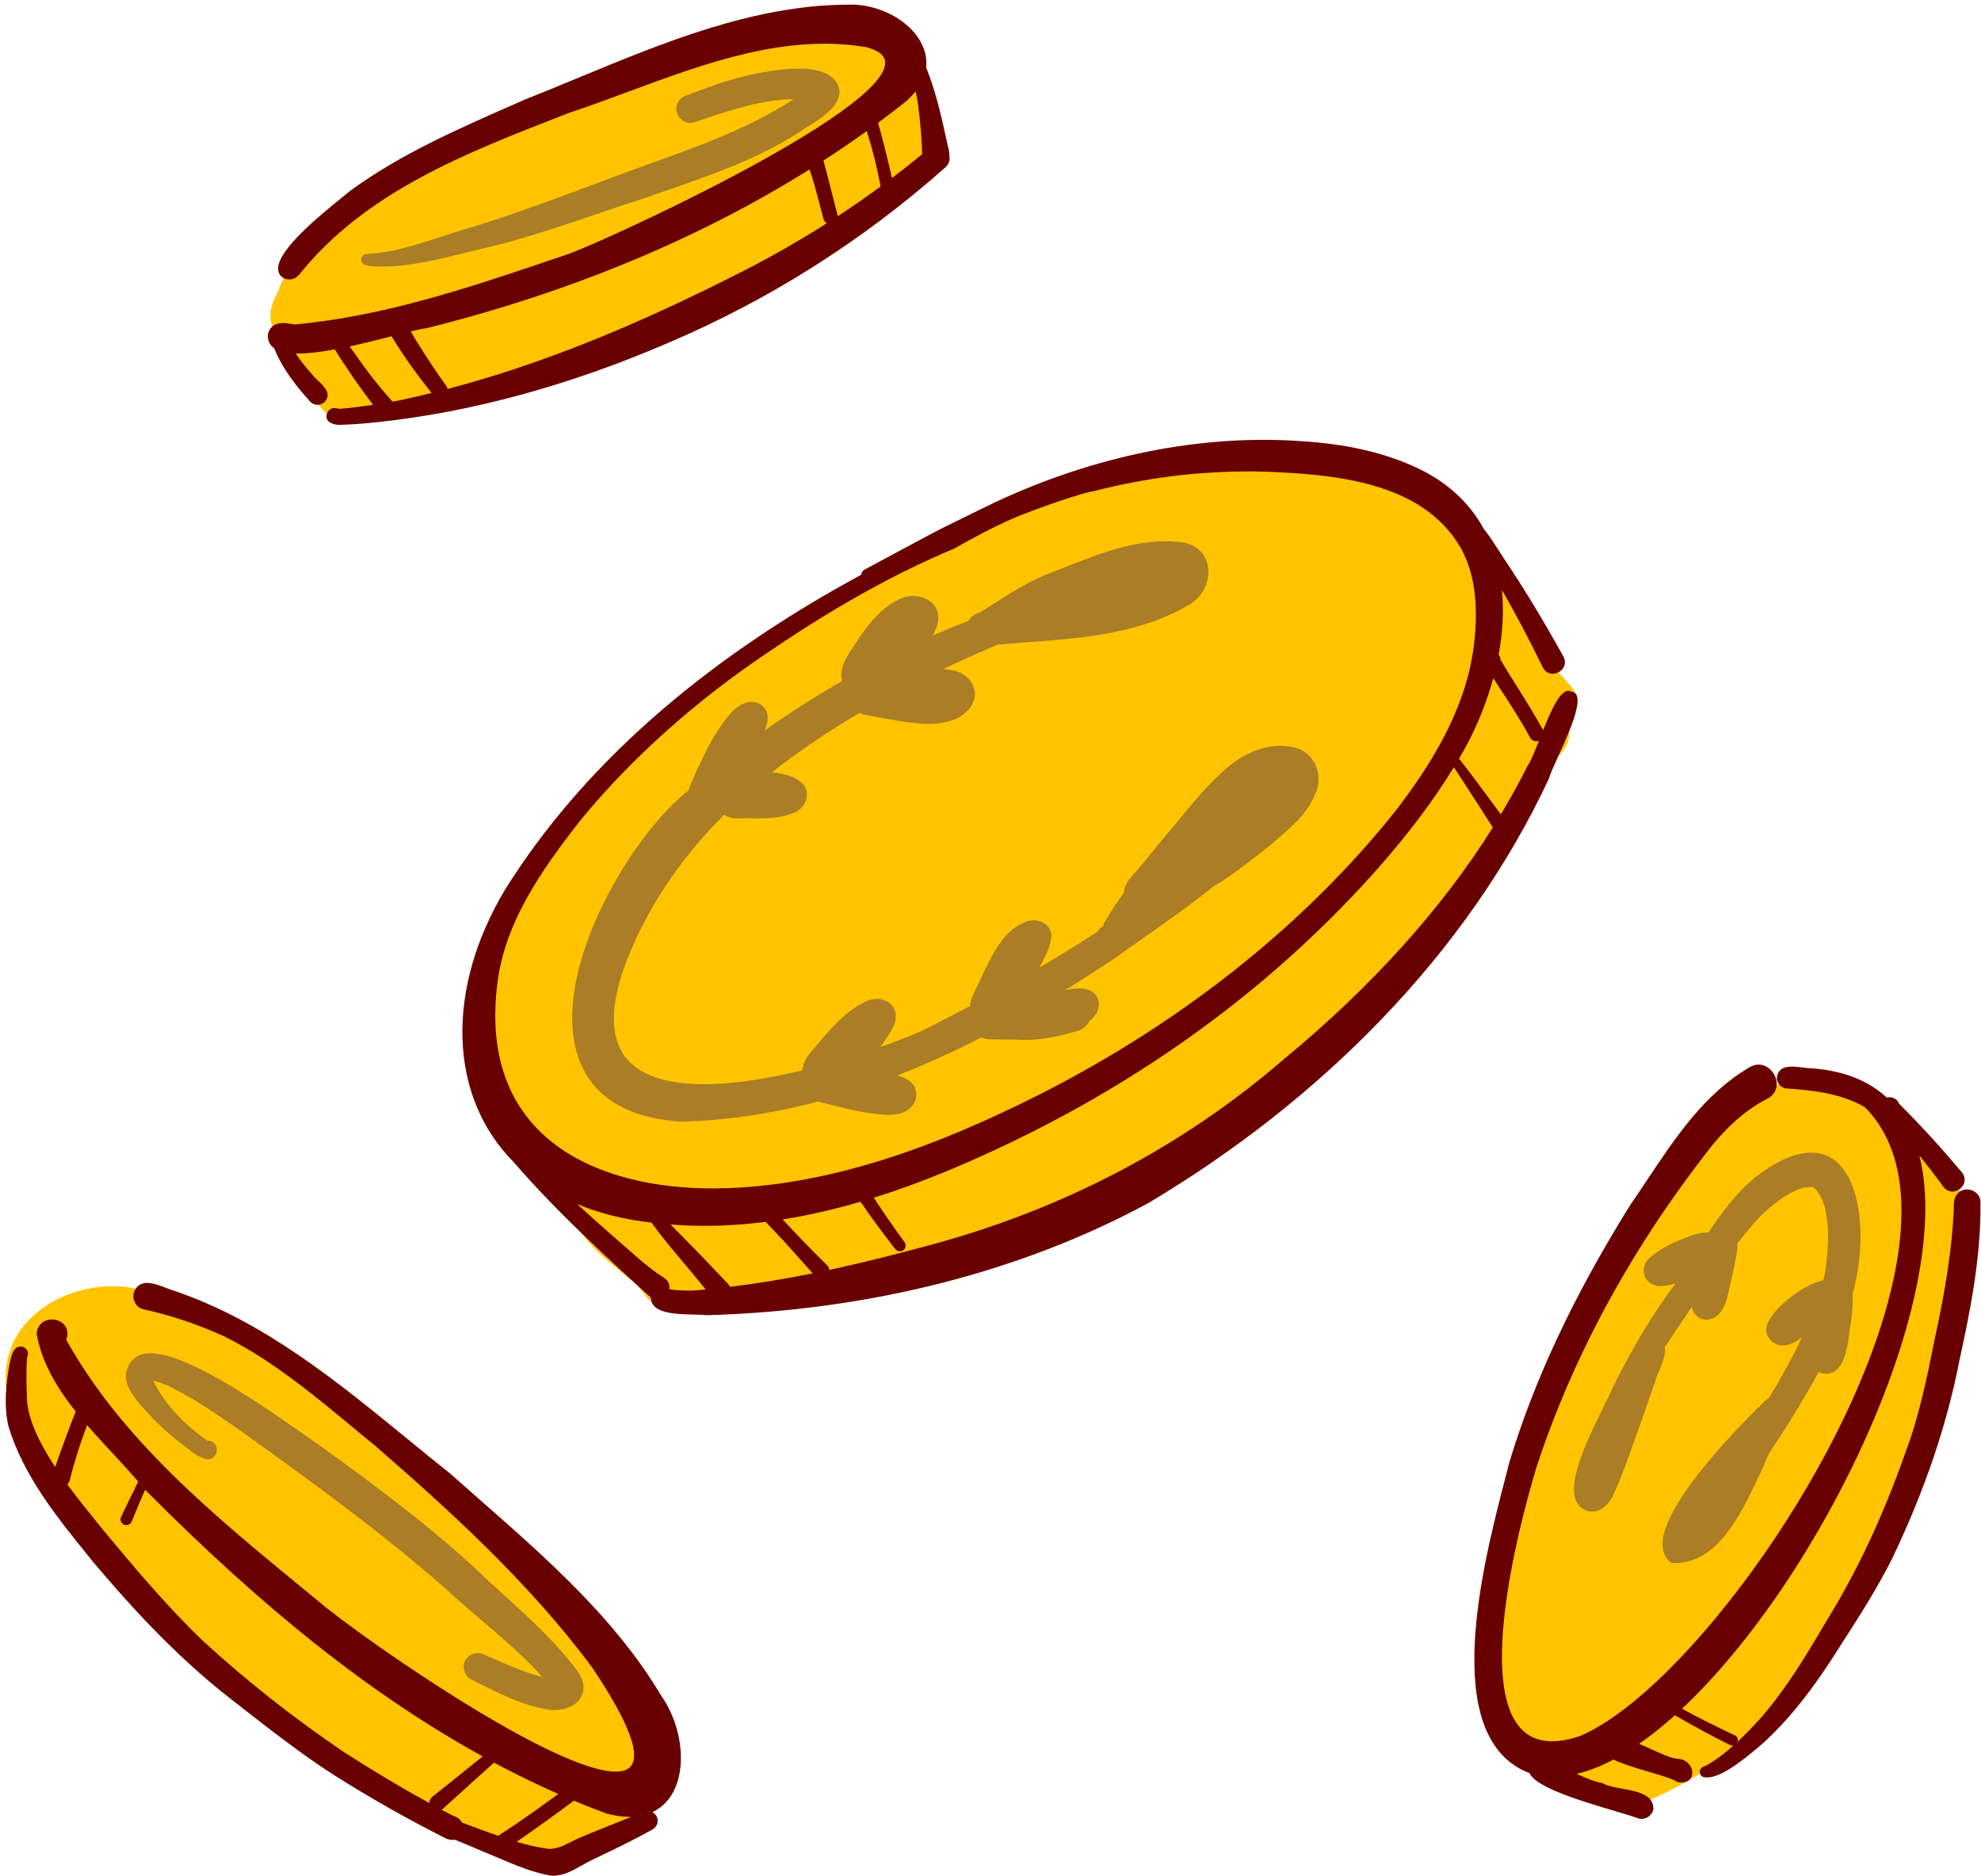 <?xml version="1.0" encoding="UTF-8" standalone="no"?><svg xmlns="http://www.w3.org/2000/svg" xmlns:xlink="http://www.w3.org/1999/xlink" fill="#690000" height="472.7" preserveAspectRatio="xMidYMid meet" version="1" viewBox="-1.7 -1.4 499.3 472.7" width="499.3" zoomAndPan="magnify"><g id="change1_1"><path d="M372.206,212.451c-0.02,0.014-0.088,0.046-0.156,0.079c-0.099,0.046-0.187,0.088-0.25,0.135 c-0.332,0.631-0.759,1.23-1.268,1.786c-0.952,1.901-2.317,3.634-4.061,5.151l-1.264,1.83c-2.519,3.647-5.122,7.417-7.813,11.043 c-0.271,3.389-2.625,6.547-5.769,7.714c-0.463,0.255-0.844,0.741-1.248,1.256c-0.146,0.187-0.294,0.374-0.448,0.553l-0.11,0.127 c-2.304,2.64-4.685,5.368-7.822,7.018c-3.445,4.05-7.077,8.209-10.793,12.361c-2.1,2.47-4.452,4.767-6.728,6.987 c-1.904,1.858-3.873,3.781-5.675,5.789c-0.883,0.914-1.805,1.918-2.772,2.973c-4.922,5.362-11.033,12.021-17.896,13.25 c-2.023,3.439-5.99,6.392-10.666,7.924c-3.014,1.357-6.073,2.744-9.133,4.13c-5.356,2.427-10.896,4.936-16.367,7.356 c-3.733,1.412-7.422,3.088-11.326,4.862c-11.608,5.273-23.609,10.728-36.103,8.605c-6.14,2.27-12.689,4.418-19.409,3.799 c-1.015-0.083-2.586-0.342-3.658-0.798c-0.683-0.289-1.32-0.56-1.934-0.872c-5.45,0.952-11.13,1.653-15.748-0.654 c-1.545,2.084-3.991,3.296-6.512,3.296c-0.568,0-1.139-0.062-1.705-0.188c-2.776-0.512-4.137-2.272-5.454-3.975 c-0.875-1.132-1.781-2.303-3.122-3.1c-0.75-0.628-1.497-1.239-2.277-1.878c-4.63-3.79-10.382-8.499-11.729-13.873 c-3.655-3.53-5.194-6.92-4.697-10.353c-0.376-0.484-0.792-0.992-1.225-1.521c-2.042-2.493-4.349-5.311-4.784-8.276 c-0.701-0.398-1.32-0.868-1.842-1.396c-1.992-1.893-3.037-4.332-3.991-6.887c-2.742-1.084-4.552-3.587-4.86-6.739 c-0.024-0.248-0.035-0.496-0.037-0.744c-3.099-3.273-2.062-7.66-1.145-11.539c0.176-0.742,0.348-1.472,0.488-2.178 c-3.692-3.892-1.826-8.967-0.175-13.454c0.27-0.735,0.534-1.452,0.764-2.143c2.278-5.943,4.914-11.832,7.842-17.522 c2.454-4.914,14.367-21.158,23.233-27.417c8.96-9.897,23.945-22.233,27.451-24.98c0.999-2.605,3.379-4.003,5.682-5.357 c1.041-0.611,2.023-1.189,2.879-1.868c8.307-5.87,17.722-11.311,28.805-16.65l2.502-1.254c-0.062-2.917,1.918-6.218,5.412-6.704 c2.659-0.777,5.386-1.772,8.022-2.734c0.805-0.294,1.61-0.588,2.416-0.876c0.305-0.137,0.606-0.389,0.927-0.655 c0.209-0.174,0.422-0.352,0.656-0.511l-0.042-0.035l0.663-0.354c3.299-1.695,6.768-3.164,10.123-4.585 c2.871-1.216,5.84-2.473,8.681-3.864l0.358-0.161c3.41-1.524,6.936-3.099,10.563-3.982c0.986-0.241,2.028-0.188,3.036,0.146 c1.561-3.285,4.69-4.805,9.273-4.518c1.751-0.275,3.856-0.727,6.084-1.205c9.2-1.974,20.628-4.425,26.638,0.495 c12.362-1.352,26.475,1.794,36.159,4.681l0.306,0.091c0.817,0.244,1.634,0.487,2.443,0.752c0.214,0.067,0.42,0.156,0.624,0.248 c1.198-0.144,2.354,0.003,3.428,0.437c2.896,1.027,5.007,3.279,7.048,5.457c0.592,0.632,1.181,1.26,1.784,1.852 c3.295,3.183,6.259,6.76,9.125,10.22c1.581,1.909,3.216,3.882,4.879,5.754l0.03,0.035c2.441,1.76,4.209,4.168,5.117,6.975 c0.717,2.212,0.852,4.611,0.392,6.954c0.612,0.678,1.104,1.489,1.58,2.276c0.318,0.527,0.62,1.025,0.946,1.467 c1.399,2.004,3.083,3.86,4.712,5.656c0.966,1.065,1.964,2.166,2.9,3.292c1.227,1.231,1.813,2.839,1.623,4.494 c-0.19,1.655-1.16,3.26-2.564,4.279c1.186,3.19,0.637,5.881-1.711,8.44c-2.079,2.108-4.336,3.077-6.727,2.887 c-2.166,4.432-4.188,8.022-6.343,11.263c-0.077,0.986-0.396,1.953-0.928,2.811C377.056,208.644,374.982,211.311,372.206,212.451z M154.075,417.187c-1.82-2.054-3.703-4.177-5.068-6.438l-0.315-0.495l-0.063,0.055c-0.911-1.027-2.05-1.831-3.325-2.344 c-1.114-1.071-1.947-2.474-2.752-3.83c-1.367-2.301-2.779-4.679-5.614-5.645c-3.517-4.245-7.219-8.501-11.642-13.383l-0.079-0.07 c-1.787-1.284-3.606-2.691-5.409-4.183l-0.319,0.386l0.185-0.499l-0.263-0.223l-0.301,0.166c-0.846,0.465-1.889,0.464-2.792-0.001 c-0.499-0.26-0.921-0.722-1.33-1.168l-0.094-0.103c-0.371-0.402-0.732-0.808-1.096-1.216c-0.582-0.655-1.156-1.321-1.729-1.988 l-0.681-0.788v0.001l-1.181-1.363c-0.472-0.548-0.945-1.095-1.461-1.681c-0.557-0.505-1.117-1.011-1.675-1.51 c-1.419-1.283-2.806-2.655-4.147-3.982l-0.863-0.853c-0.954-0.938-1.886-1.898-2.819-2.858c-0.722-0.743-1.443-1.485-2.173-2.217 l-0.922-0.926c-0.276-0.248-0.551-0.5-0.824-0.751l-0.21-0.194l-0.273,0.083c-0.659,0.2-1.329,0.476-1.995,0.819 c-0.631-0.396-1.104-0.982-1.603-1.6c-0.212-0.264-0.428-0.53-0.66-0.787h0.274l-1.255-0.905c-1.121-0.809-2.292-1.559-3.401-2.252 c-0.424-3.664-3.171-6.762-7.154-8.089c-1.785-0.956-3.551-2.056-5.26-3.118c-3.179-1.979-6.466-4.023-10.027-5.269 c-1.499-0.768-3.133-1.977-4.863-3.257c-3.915-2.896-8.341-6.171-12.721-5.306c-4.352-2.769-8.681-5.303-13.651-6.097 c-8.214-1.695-17.402,0.334-23.98,5.288c-5.25,3.954-8.275,9.301-8.747,15.451c-1.468,15.271,14.692,35.046,24.504,44.354 c0.544,0.811,1.045,1.54,1.484,2.161c5.953,8.276,13.108,14.745,20.682,21.594c1.14,1.03,2.286,2.066,3.434,3.115 c2.116,3.511,5.646,6.115,9.958,7.349c1.119,1.082,2.281,2.165,3.449,3.213c5.998,5.587,12.888,10.129,19.37,14.152 c3.039,2.726,6.522,5.254,10.397,7.538c1.705,0.788,3.103,1.956,4.583,3.193c0.74,0.618,1.505,1.258,2.309,1.842 c1.79,1.297,3.487,2.429,5.182,3.455c7.952,4.974,16.509,9.035,25.252,13.07c1.397,0.879,3.002,1.332,4.563,1.332 c1.003,0,1.988-0.187,2.889-0.567c1.827-0.771,3.113-2.247,3.662-4.187c3.317,0.564,7.031-0.809,9.416-3.511l0.408-0.14 c0.563-0.194,1.119-0.386,1.684-0.547c0.778-0.265,1.548-0.548,2.318-0.832c0.838-0.309,1.677-0.618,2.512-0.896l0.388-0.112 c0.752-0.214,1.604-0.456,2.217-1.073c0.971-0.823,1.32-2.324,0.853-3.641c-0.222-0.665-0.614-1.204-1.17-1.606 c0.027-0.159,0.047-0.318,0.06-0.479c2.685-1.302,4.521-3.684,5.32-6.907c1.261-5.092-0.282-11.41-3.933-16.136 C160.781,424.753,157.372,420.907,154.075,417.187z M72.16,86.598c-0.869,3.461,1.398,8.146,4.176,10.767 c0.393,0.52,0.774,1.069,1.158,1.622c1.814,2.613,3.69,5.314,7.166,5.778c0.485,0.082,0.961,0.119,1.427,0.119 c3.235,0,5.978-1.815,7.865-3.305c2.53-0.458,5.086-0.942,7.6-1.44c3.259-0.645,6.198-1.261,8.949-1.877 c5.775-0.852,10.852-1.883,15.521-3.152c1.055-0.285,2.108-0.585,3.161-0.885c2.248-0.641,4.572-1.303,6.829-1.791 c2.61-0.277,4.649-1.402,5.766-3.175c2.628-0.836,5.26-1.778,7.807-2.69c2.041-0.73,4.15-1.486,6.231-2.178 c1.791-0.561,4.053-1.454,5.754-3.4l2.072-0.78c4.791-1.8,9.745-3.663,14.425-5.819c11.663-3.733,20.355-7.144,28.182-11.059 l0.145-0.109c0.366-0.397,0.792-0.739,1.244-1.1l0.297-0.239c0.194-0.16,0.389-0.317,0.586-0.474l0.145-0.114l0.036-0.181 c0.018-0.091,0.042-0.18,0.067-0.265c0.202-0.664,0.57-1.172,1.266-1.747l0.073-0.057c0.079-0.066,0.16-0.128,0.25-0.195 c0.495-0.377,1.005-0.732,1.515-1.088l0.63-0.442c0.676-0.479,1.358-0.954,2.04-1.426l0.113-0.079l0.057-0.125 c0.27-0.591,0.701-1.063,1.27-1.379l0.2-0.133c2.04-1.511,3.944-3.221,5.786-4.874c0.763-0.685,1.526-1.37,2.301-2.044 c0.971-0.845,2.027-1.715,3.139-2.584l0.182-0.143l0.009-0.231c0.004-0.097,0.005-0.195,0.005-0.298 c0.722-0.598,1.345-0.969,1.982-1.188c0.212-0.063,0.419-0.135,0.62-0.215l0.096-0.05c0.388-0.261,0.746-0.446,1.095-0.567 l0.109-0.053c2.155-1.396,3.495-3.847,3.499-6.397c0.002-2.014-0.863-3.798-2.39-4.963c1.605-1.909,0.984-4.219,0.434-6.266 c-0.162-0.601-0.314-1.168-0.414-1.717c-0.232-1.3-0.843-3.665-2.354-5.232c0.335-3.715-1.088-7.412-3.834-9.931 c-2.612-2.396-6.104-3.396-9.604-2.75c-0.31-0.15-0.627-0.287-0.948-0.406c-1.671-1.652-3.761-2.896-6.059-3.601 c-7.228-2.086-14.344,1.327-20.624,4.339c-0.713,0.342-1.419,0.681-2.058,0.985c-2.736,0.875-4.885,1.966-6.561,3.335 c-6.805,0.159-15.384,3.261-21.077,5.32c-1.396,0.505-2.626,0.95-3.647,1.286c-6.971,2.603-13.674,5.754-19.892,8.779 c-1.174,0.613-2.407,0.962-3.712,1.333c-0.469,0.133-0.94,0.266-1.457,0.43c-2.209,0.944-4.032,2.589-5.02,4.525 c-1.382,1.054-2.929,2.061-4.929,3.22c-4.378,1.632-8.569,3.445-12.089,5.002c-1.012,0.445-2.01,0.953-2.974,1.445 c-1.484,0.757-3.019,1.54-4.653,2.103c-1.183,0.547-2.438,1.04-3.651,1.517c-3.23,1.269-6.569,2.581-9.128,5.09 c-1.14,0.991-2.302,1.958-3.464,2.925c-2.058,1.712-4.187,3.483-6.111,5.331l-0.212,0.156c-0.136,0.099-0.271,0.198-0.398,0.302 c-4.536,3.624-7.962,8.563-9.913,14.29c-1.128,1.855-2.303,4.68-1.568,7.701C67.539,83.077,69.376,85.267,72.16,86.598z M493.034,309.246c1.544-1.553,2.217-3.833,1.803-6.154c-0.429-2.402-1.9-4.379-3.962-5.343c-0.481-2.534-2.422-4.07-4.108-5.133 c-1.775-2.389-5.631-6.097-8.863-6.454c-0.466-1.042-1.145-1.938-2.001-2.625c-1.253-0.849-2.714-1.889-4.003-3.117 c-0.339-0.439-0.687-0.904-1.044-1.384c-3.138-4.2-7.029-9.411-12.809-7.837c-3.569-3.996-8.303-1.224-12.121,1.009 c-1.046,0.612-2.036,1.191-2.95,1.614c-0.303-0.053-0.611-0.084-0.919-0.093c-1.417-0.04-2.765,0.399-3.92,1.248l-0.024-0.123 l-0.657,0.63c-0.847,0.812-1.693,1.733-2.583,2.812c-3.014-0.447-6.147,1.273-7.389,4.064c-1.202,2.334-2.483,4.7-3.722,6.989 l-0.064,0.119c-1.401,2.396-2.717,4.893-3.988,7.307c-2.421,4.598-4.923,9.348-8.106,13.554c-0.779-0.02-1.547,0.113-2.281,0.399 c-0.295,0.114-0.58,0.254-0.854,0.418l-0.038-0.076l-0.486,0.418c-2.051,1.762-3.169,4.199-4.25,6.557 c-0.446,0.972-0.906,1.977-1.43,2.916c-2.441,4.783-4.461,9.841-6.415,14.731l-0.878,2.219c-0.223,0.341-0.458,0.681-0.695,1.021 c-1.281,1.843-2.604,3.748-2.228,6.217c-0.132,0.296-0.27,0.596-0.409,0.898c-1.035,2.252-2.205,4.799-1.788,7.32 c-1.465,4.064-2.901,8.298-4.27,12.585c-1.387,2.136-2.37,4.497-3.322,6.781l-0.272,0.653c-0.685,0.863-1.298,1.925-1.827,3.161 c-3.352,8.089-4.214,16.383-5.127,25.165l-0.007,0.112c-0.229,0.893-0.165,1.749-0.103,2.578c0.042,0.561,0.082,1.091,0.038,1.589 c-0.153,0.972-0.193,1.957-0.232,2.91c-0.046,1.142-0.09,2.22-0.315,3.302c-0.17,1.008-0.092,2.082,0.226,3.111 c-0.005,0.561-0.102,1.151-0.196,1.725c-0.094,0.576-0.192,1.173-0.2,1.727c-0.546,6.646,1.264,15.547,8.101,18.728 c1.747,1.13,4.089,2.432,6.833,2.581c0.813,1.144,1.799,2.156,2.931,3.013c0.68,0.517,1.425,0.976,2.269,1.397 c-0.354,1.926,0.133,3.6,1.318,4.521c1.771,1.499,3.972,1.96,6.1,2.406c0.403,0.085,0.807,0.169,1.205,0.261 c0.276,0.693,0.877,1.523,2.191,2.031c0.497,0.156,1.066,0.23,1.698,0.23c8.883,0,30.083-14.562,34.831-18.901 c2.602-2.445,5.113-5.237,7.451-8.28c0.387-0.461,0.656-0.979,0.802-1.546c4.881-5.101,9.564-14.391,13.333-21.864 c1.756-3.481,3.271-6.489,4.531-8.528c2.141-3.98,4.107-8.354,6.01-13.366c4.595-2.487,5.724-9.6,6.722-15.884 c0.362-2.285,0.705-4.444,1.199-6.149l0.127-0.67c0.591-3.112,1.18-6.223,1.784-9.31c0.342-1.419,0.927-2.831,1.546-4.326 c1.298-3.133,2.639-6.37,1.608-9.714c0.115-0.396,0.231-0.794,0.35-1.19c3.494-1.49,5.928-4.587,5.942-7.661 c-0.339-2.854-0.192-5.793-0.052-8.636C493.213,315.075,493.358,312.146,493.034,309.246z" fill="#ffc400"/></g><g id="change2_1"><path d="M329.753,191.116c1.202,2.413,1.188,5.312-0.041,7.754c-1.927,4.739-5.877,8.11-9.697,11.371l-1.126,0.964 c-4.848,3.967-8.687,6.858-12.456,9.382c-0.515,0.313-1.014,0.609-1.513,0.906l-0.666,0.396 c-6.459,5.181-13.896,10.374-18.815,13.81c-2.505,1.749-4.482,3.13-5.5,3.924c-4.615,3.084-8.976,5.885-13.276,8.527 c0.287-0.049,0.574-0.098,0.862-0.146c2.036-0.512,4.832-0.572,6.467,0.816c0.944,0.802,1.361,1.954,1.238,3.424 c-0.186,1.324-0.949,2.507-2.334,3.642c-0.583,1.044-1.448,1.85-2.509,2.333c-6.229,1.929-11.036,2.658-15.647,2.379 c-0.539-0.007-1.102-0.02-1.664-0.032c-1.031-0.023-2.059-0.047-3.097-0.04c-0.299-0.008-0.589-0.004-0.882-0.003 c-1.165,0.015-2.367,0.019-3.455-0.501c-7.151,3.662-14.253,6.88-21.135,9.574c1.375,0.45,2.419,0.922,2.954,1.343 c0.951,0.663,1.58,1.694,1.75,2.887c0.17,1.2-0.165,2.425-0.92,3.36c-2.366,2.964-6.636,2.426-9.753,2.035l-0.296-0.037 c-4.205-0.527-8.349-1.602-12.356-2.641l-1.402-0.363c-11.707,3.098-23.354,4.802-34.618,5.064 c-13.948-0.969-22.662-6.559-25.945-16.614c-6.675-20.44,11.847-53.362,27.027-66.168l0.92-0.79 c0.277-0.934,0.689-1.84,1.087-2.718c0.249-0.547,0.494-1.085,0.697-1.615c1.579-3.505,3.511-7.56,5.952-11.252l0.175-0.249 c2.166-3.085,5.442-7.745,9.893-5.952c2.875,1.732,2.293,4.572,1.37,6.787c6.357-4.492,12.917-8.681,19.527-12.468 c-0.854-3.29,1.274-6.412,3.158-9.174c0.515-0.755,1.001-1.469,1.4-2.146c2.643-3.682,5.635-7.316,9.764-9.214 c2.258-1.243,5.337-1.17,7.457,0.191c1.726,1.108,2.592,2.875,2.438,4.973c-0.195,1.313-0.644,2.592-1.363,3.894 c2.979-1.293,6.009-2.531,9.031-3.688c0.579-1.04,1.527-1.751,2.694-2.021c0.975-0.609,1.948-1.229,2.924-1.85 c4.322-2.751,8.793-5.596,13.598-7.669c1.546-0.588,3.09-1.199,4.649-1.815c9.931-3.929,20.2-7.993,30.706-6.304 c3.303,0.851,5.393,3.149,5.78,6.315c0.453,3.689-1.583,7.541-4.949,9.366c-12.268,7.257-26.834,8.351-40.92,9.409 c-2.424,0.182-4.836,0.363-7.221,0.575c-4.851,2.071-9.358,4.096-13.712,6.16c0.693,0.039,1.356,0.113,2,0.222 c2.793,0.415,5.064,2.197,5.774,4.54c0.646,2.131-0.079,4.345-1.988,6.074c-2.192,2.059-5.465,3.016-10.042,2.951 c-4.2-0.167-8.378-0.955-12.418-1.717c-1.044-0.197-2.087-0.394-3.13-0.58l-0.527-0.094l0.012-0.048 c-0.249-0.083-0.483-0.189-0.703-0.317c-8.15,4.766-15.585,9.803-22.123,14.99c3.758,0.328,6.445,1.373,7.996,3.114 c0.785,1.047,1.016,2.31,0.677,3.588c-0.393,1.481-1.506,2.78-2.906,3.389c-3.61,1.574-7.498,1.528-11.258,1.487 c-1.115-0.013-2.219-0.026-3.302,0.005c-1.138,0.057-2.304-0.263-3.259-0.893c-11.648,11.623-20.154,24.647-25.285,38.719 c-3.66,10.544-3.297,18.333,1.081,23.142c8.111,8.911,28.288,6.327,43.944,2.53c0.095-2.243,1.878-4.436,2.977-5.582l0.674-0.799 c3.511-4.153,7.142-8.449,12.111-10.881c2.426-1.217,5.097-0.919,6.643,0.743c1.456,1.564,1.528,3.837,0.192,6.078 c-0.448,0.906-1.523,2.636-2.956,4.569c4.715-1.665,8.254-3.1,10.469-4.046c4.445-2.26,8.442-4.33,12.178-6.31 c0.018-1.628,0.968-3.438,1.813-5.047c0.482-0.917,0.937-1.783,1.161-2.497l0.505-1.055c2.43-5.025,5.185-10.722,10.838-12.732 c1.446-0.491,3.127-0.276,4.391,0.562c1.047,0.693,1.671,1.735,1.758,2.932c-0.064,2.53-1.301,4.864-2.496,7.121 c-0.19,0.36-0.377,0.712-0.555,1.059c5.262-3.071,10.088-6.049,14.706-9.074c0.28-0.586,0.757-1.033,1.35-1.271 c0.037-0.317,0.132-0.616,0.283-0.893c1.435-2.487,3.06-4.97,4.971-7.596c0.102-2.189,1.642-3.846,3.005-5.312l0.146-0.156 c1.354-1.583,2.706-3.243,4.013-4.848c0.846-1.039,1.692-2.079,2.549-3.11c1.381-1.605,2.75-3.267,4.073-4.875 c3.866-4.694,7.862-9.547,12.605-13.545c5.131-4.197,11.009-5.977,16.133-4.898C326.56,187.298,328.627,188.855,329.753,191.116z M460.29,290.681c-3.324-2.254-9.418-3.291-19.575,4.57l-0.013,0.01c-5.01,4.136-8.757,9.345-11.766,13.94 c-1.428-0.177-3.01,0.345-4.236,0.745c-4.514,1.543-7.664,3.175-10.182,5.265c-1.519,1.067-2.222,2.855-1.791,4.555 c0.404,1.598,1.688,2.674,3.458,2.881c1.563,0.113,3.074-0.207,4.445-0.656c-5.628,7.491-10.845,16.142-15.93,26.413 c-0.506,1.24-1.386,3.019-2.405,5.078c-3.998,8.081-10.04,20.293-5.875,24.644c1.499,1.475,3.011,1.517,4.018,1.293 c2.248-0.5,3.982-2.688,4.688-4.596c1.598-3.429,2.849-6.852,4.316-10.968c2.088-5.763,4.15-11.694,5.985-16.98 c0.188-0.813,0.599-1.783,1.034-2.811c0.816-1.927,1.738-4.102,1.425-5.934c1.979-3.032,4.042-6.079,6.039-9.027l0.781-1.154 c0.14,0.586,0.364,1.128,0.68,1.641c0.887,1.232,2.412,1.818,3.916,1.482c3.409-1.004,4.198-4.686,4.895-7.935 c0.191-0.894,0.372-1.738,0.608-2.515c0.572-2.597,1.027-5.004,1.391-7.356c0.066-0.426,0.06-0.864-0.019-1.309 c1.934-2.479,3.721-4.614,5.447-6.507c3.308-3.353,9.909-8.686,13.858-7.601c4.988,4.702,3.555,16.927,2.707,21.959 c-0.104,0.465-0.215,0.927-0.331,1.387c-5.158,1.104-13.724,7.662-14.354,12.011c-0.147,1.22,0.305,2.42,1.241,3.292 c1.01,0.94,2.399,1.347,3.717,1.093c1.532-0.289,2.825-1.091,4.033-2.009c-1.761,3.699-3.746,7.369-6.104,11.583 c-0.738,1.243-1.498,2.476-2.265,3.701c-0.294,0.151-0.534,0.325-0.724,0.521c-4.455,4.267-26.65,26.088-26.064,36.77 c0.098,1.782,0.813,3.196,2.127,4.203l0.125,0.096l0.157,0.007c0.225,0.011,0.446,0.016,0.667,0.016 c10.85-0.001,16.64-12.275,20.889-21.286c0.542-1.15,1.063-2.255,1.604-3.375c0.221-0.831,0.658-1.731,1.121-2.685l0.083-0.182 c3.693-5.575,8.438-12.933,12.583-20.688c0.199,0.122,0.409,0.231,0.652,0.338c1.345,0.324,2.521,0.15,3.497-0.521 c2.535-1.737,3.164-6.493,3.622-9.966c0.135-1.014,0.25-1.89,0.4-2.619c0.268-2.328,0.498-4.61,0.384-6.919 C468.77,312.262,467.877,295.827,460.29,290.681z M90.047,65.201c0.667,0.355,1.44,0.447,2.112,0.489 c0.806,0.048,1.61,0.07,2.414,0.07c6.982,0,13.867-1.705,20.547-3.359c2.008-0.497,4.084-1.011,6.125-1.468 c9.312-2.232,18.509-5.358,27.404-8.382c4.167-1.417,8.476-2.881,12.752-4.239c1.727-0.61,3.46-1.212,5.193-1.814 c11.299-3.923,22.982-7.98,33.257-14.661c0.601-0.425,1.352-0.895,2.147-1.393c3.441-2.154,8.154-5.104,7.89-9.055 c-0.291-1.719-1.254-3.058-2.862-3.979c-7.094-4.065-24.672,1.139-28.632,2.642c-2.12,0.749-4.633,1.647-7.196,2.626 c-0.929,0.357-1.604,0.928-1.999,1.682c-0.702,1.221-0.531,2.755,0.436,3.907c0.965,1.151,2.445,1.583,3.755,1.109l1.601-0.536 c7.541-2.531,15.322-5.144,23.333-5.243c-10.993,7.18-23.55,11.696-35.71,16.069c-3.17,1.14-6.448,2.319-9.64,3.525l-3.508,1.311 c-11.695,4.373-23.787,8.895-35.976,12.48c-1.385,0.43-2.766,0.879-4.147,1.328c-4.174,1.356-8.489,2.759-12.852,3.601 c-2.072,0.378-3.887,0.603-5.899,0.729c-0.613,0.056-1.107,0.503-1.23,1.112C89.242,64.346,89.511,64.915,90.047,65.201z M125.658,400.851c-1.356-1.233-2.711-2.465-4.051-3.706c-13.007-12.529-27.584-23.348-42.636-34.251 c-1.154-0.782-2.576-1.778-4.2-2.915c-10.914-7.641-31.229-21.86-40.083-20.242c-1.703,0.295-3.156,1.379-3.986,2.976 c-0.845,1.622-0.9,3.545-0.154,5.131c1.23,2.792,3.339,5.049,5.379,7.232c0.31,0.332,0.619,0.663,0.933,1.004 c1.992,2.05,4.258,4.067,6.958,6.188c0.561,0.379,1.107,0.808,1.686,1.261c1.545,1.212,3.143,2.466,5.108,2.79l0.064,0.011 l0.064-0.006c1.592-0.152,2.319-1.41,2.215-2.573c-0.099-1.11-0.942-2.129-2.443-2.136c-4.499-3.185-10.367-8.313-13.571-15.062 c2.706,0.532,5.211,1.949,7.643,3.324c0.732,0.414,1.459,0.826,2.163,1.197c6.44,3.93,12.561,8.294,18.277,12.428 c17.65,12.778,33.466,24.45,48.305,37.896c2.11,1.883,4.3,3.751,6.418,5.558c5.204,4.439,10.573,9.021,15.206,14.2 c-4.039-0.996-7.936-2.693-11.717-4.341c-0.998-0.435-1.993-0.868-2.976-1.282c-1.782-0.82-3.85-0.141-4.704,1.54 c-0.446,0.861-0.504,1.844-0.165,2.766c0.364,0.987,1.139,1.784,2.092,2.171l1.9,0.949c5.155,2.585,10.487,5.258,16.242,6.277 c0.826,0.19,1.654,0.281,2.46,0.281c2.706,0,5.155-1.031,6.401-2.822c1.316-1.891,1.135-4.311-0.524-6.836 C138.724,412.732,132.081,406.692,125.658,400.851z" fill="#aa7d26"/></g><g id="change3_1"><path d="M119.675,376.906c-2.619-2.301-5.231-4.597-7.813-6.901l-0.011-0.009c-3.563-2.833-7.173-5.785-10.665-8.641 c-17.886-14.628-36.381-29.754-58.666-37.377c-0.652-0.175-1.417-0.472-2.227-0.786c-2.195-0.852-4.683-1.817-6.481-0.988 c-0.82,0.378-1.423,1.107-1.801,2.188c-0.225,0.883-0.053,1.896,0.461,2.709c0.481,0.762,1.199,1.271,2.014,1.431 c6.929,1.527,13.787,3.828,20.374,6.835c11.829,5.904,22.199,14.493,32.227,22.799c1.905,1.578,3.807,3.154,5.711,4.705 c18.079,15.706,38.711,34.275,54.759,55.922c9.365,13.946,12.528,22.432,9.403,25.222c-3.777,3.373-17.324-1.667-38.146-14.185 c-17.006-10.224-34.264-22.641-40.187-27.676c-1.458-1.202-2.925-2.406-4.396-3.614c-22.248-18.279-45.252-37.178-59.242-62.348 c0.563-1.48,0.362-2.842-0.572-3.844c-1.042-1.117-2.829-1.553-4.342-1.061c-1.421,0.463-2.35,1.665-2.548,3.297l-0.004,0.037 l0.006,0.036c1.104,6.342,4.241,12.588,9.869,19.647c-0.898,2.172-1.733,4.407-2.473,6.385c-0.893,2.428-1.834,5.005-2.721,7.58 c-4.331-6.569-6.644-11.965-7.069-16.473c-0.141-3.463-0.3-7.385,0.002-11.2c0.316-0.671,0.282-1.334-0.098-1.871 c-0.4-0.568-1.12-0.882-1.826-0.799c-0.597,0.07-1.087,0.427-1.399,0.975l-0.024-0.012c-0.011,0.021-0.021,0.042-0.031,0.062 c-0.024,0.049-0.047,0.098-0.068,0.148l0.001,0c-0.706,1.439-0.975,3.066-1.234,4.64l-0.11,0.66 c-0.582,4.118-1.027,8.957,0.091,13.642c3.775,12.453,12.151,22.802,20.251,32.81l1.064,1.315 c8.606,10.194,20.288,23.301,34.346,34.259l2.718,2.123c7.467,5.836,15.189,11.871,23.28,17.11 c9.305,5.895,18.967,11.374,28.742,16.296c0.521,0.199,1.029,0.3,1.508,0.3c0.194,0,0.394-0.021,0.609-0.065l0.8,0.328 c1.951,0.798,3.968,1.623,5.967,2.523c1.455,0.57,2.943,1.204,4.382,1.816c4.17,1.775,8.482,3.61,12.994,4.372 c0.214,0.019,0.429,0.025,0.639,0.025c2.631,0,4.944-1.311,7.182-2.578c0.913-0.518,1.858-1.053,2.8-1.48 c4.906-2.342,9.979-4.763,14.912-7.519c0.658-0.362,1.08-0.833,1.288-1.432c0.236-0.623,0.2-1.294-0.102-1.891 c-0.236-0.467-0.621-0.858-1.081-1.114c3.093-1.446,5.301-4.183,6.404-7.952c1.919-6.56,0.188-15.234-4.298-21.568 C153.375,406.523,136.244,391.467,119.675,376.906z M106.498,452.953c-6.803-3.728-13.803-7.901-21.379-12.746 c-13.012-8.83-25.07-18.345-35.837-28.276c-9.062-8.706-17.29-18.563-24.547-27.256c-0.594-0.74-1.226-1.52-1.885-2.331 c-2.358-2.906-5.026-6.192-7.586-9.688c0.317-0.298,0.539-0.677,0.634-1.087c0.659-2.771,1.479-5.454,2.266-7.936 c0.644-1.911,1.333-3.934,2.087-5.908c2.032,2.345,4.172,4.652,6.245,6.887c2.34,2.523,4.552,4.909,6.636,7.356 c-0.361,0.658-0.686,1.361-0.974,1.987c-0.269,0.582-0.5,1.084-0.683,1.366l-0.297,0.613c-0.803,1.654-1.606,3.31-2.394,4.971 c-0.154,0.327-0.16,0.706-0.016,1.068c0.154,0.389,0.467,0.707,0.835,0.852c0.734,0.287,1.614-0.105,1.904-0.822 c0.894-2.202,2.076-5.079,3.371-7.994c30.347,30.561,57.396,51.926,85.066,67.19l-1.631,1.319c-1.083,0.876-2.177,1.761-3.28,2.647 c-1.67,1.348-3.35,2.687-5.029,4.025c-0.914,0.729-1.828,1.457-2.74,2.187C106.78,451.764,106.506,452.348,106.498,452.953z M127.447,458.836c-1.158,0.771-2.32,1.544-3.484,2.312c-0.03,0.02-0.059,0.041-0.086,0.063c-1.27-0.444-2.534-0.901-3.797-1.358 l-1.368-0.494c-1.079-0.414-2.165-0.817-3.251-1.22l-0.702-0.26c-0.332-0.596-0.993-1.348-2.256-1.721 c-0.964-0.499-1.925-1.005-2.884-1.515c0.114-0.073,0.217-0.155,0.308-0.247c1.589-1.428,3.172-2.862,4.756-4.297 c2.43-2.2,4.942-4.477,7.452-6.709c0.154-0.167,0.397-0.364,0.655-0.574l0.044-0.036c5.33,2.851,10.77,5.501,16.18,7.884 c-3.309,2.42-7.125,5.186-10.984,7.783L127.447,458.836z M149.643,459.533c-1.598,0.633-3.299,1.338-5.199,2.156 c-0.738,0.307-1.474,0.678-2.185,1.037c-2.285,1.153-4.443,2.24-6.992,1.558c-2.089-0.322-4.246-0.821-6.749-1.563 c4.319-2.957,8.921-6.264,14.426-10.364c2.765,1.154,5.558,2.254,8.327,3.275c2.032,0.532,3.954,0.802,5.714,0.802 c0.13,0,0.26-0.002,0.392-0.006C154.703,457.525,152.038,458.583,149.643,459.533z M390.941,189.409 c2.561-5.637,6.066-13.357,4.659-15.762c-0.265-0.452-0.682-0.713-1.239-0.775c-0.397-0.22-0.823-0.258-1.259-0.109 c-1.995,0.675-4.06,5.327-5.866,9.831c-2.118-3.858-4.487-7.644-6.778-11.307c-1.304-2.083-2.651-4.237-3.937-6.378 c-0.049-0.532-0.215-0.978-0.495-1.328c1.06-5.721,1.339-11.208,0.832-16.331c3.731,6.559,7.199,13.139,10.319,19.585 c0.544,0.994,1.422,1.542,2.472,1.542c1.076,0,2.13-0.593,2.686-1.511c0.518-0.855,0.527-1.853,0.023-2.814 c-5.112-9.204-9.812-16.954-14.788-24.389c-0.443-0.673-0.88-1.354-1.317-2.036c-1.237-1.93-2.517-3.926-3.942-5.707 c-3.876-7.098-9.992-12.485-18.179-16.013c-7.765-3.427-16.845-5.434-27.757-6.134c-25.237-1.787-52.008,3.561-77.418,15.463 c-1.719,0.849-3.443,1.687-5.166,2.524c-4.498,2.186-9.148,4.445-13.618,6.877c-3.353,1.789-6.698,3.59-10.043,5.392l-3.973,2.138 c-0.477,0.258-0.765,0.744-0.756,1.249c-40.28,21.789-70.477,48.461-89.75,79.278c-15.171,25.25-14.312,52.267,2.179,68.815 c10.94,12.663,23.903,24.44,34.332,33.914c0.056,0.045,0.112,0.083,0.181,0.128c-0.015,0.829,0.251,1.545,0.792,2.13 c1.845,1.997,6.461,2.101,10.17,2.185c1.255,0.028,2.34,0.053,3.164,0.151c40.864-1.148,79.381-10.943,111.398-28.331 c21.971-13.11,41.631-28.6,58.436-46.038c17.998-18.677,32.271-39.163,42.438-60.941 C388.93,193.839,389.862,191.786,390.941,189.409z M265.6,124.514L265.6,124.514L265.6,124.514 C265.6,124.514,265.6,124.514,265.6,124.514z M132.676,281.92c-7.824-8.823-10.86-20.753-9.025-35.457v-0.001 c1.914-15.584,11.258-28.704,20.661-40.802c11.142-13.67,24.892-26.467,40.866-38.033c19.665-13.917,36.706-23.701,53.656-30.804 c0.679-0.388,1.362-0.77,2.044-1.151l0.76-0.425c1.086-0.601,2.075-1.133,3.023-1.627c0.367-0.191,0.732-0.386,1.097-0.581 c0.759-0.405,1.545-0.824,2.328-1.204l0.977-0.473c1.973-0.958,4.012-1.947,6.086-2.755l1.056-0.416 c0.866-0.343,1.732-0.686,2.607-1.005l4.234-1.541c0.442-0.161,0.89-0.312,1.336-0.46l0.432-0.155 c0.266-0.085,0.528-0.17,0.781-0.25c0.034-0.008,0.063-0.019,0.102-0.034c0.74-0.251,1.485-0.5,2.232-0.734 c0.865-0.272,1.731-0.545,2.6-0.8c0.629-0.185,1.359-0.397,2.079-0.577c0.406-0.101,0.838-0.184,1.384-0.267 c12.957-3.351,25.885-4.979,39.523-4.979c0.396,0,0.797,0,1.191,0.003c19.938,0.544,42.026,2.525,51.752,19.239 c3.513,6.335,4.593,14.438,3.3,24.769c-2.106,16.579-11.414,30.614-19.285,40.985c-23.612,29.806-56.042,55.33-93.783,73.811 c-19.001,9.288-47.782,21.66-78.234,21.871c-0.15,0.001-0.298,0.001-0.448,0.001C158.005,298.066,141.916,292.34,132.676,281.92z M172.921,323.818c-1.875,0.006-3.811,0.013-5.908-0.354c0.176-1.125-0.305-2.157-1.352-2.866 c-2.281-1.426-4.374-3.142-6.154-4.636l-0.795-0.693c-4.935-4.301-10.027-8.738-14.934-13.253 c5.064,2.11,10.694,3.597,16.757,4.421c0.481,0.068,0.961,0.125,1.442,0.182l0.521,0.062c2.527,3.503,5.36,6.866,8.101,10.119 c1.841,2.187,3.745,4.446,5.549,6.741C175.074,323.642,173.998,323.734,172.921,323.818z M182.281,322.874 c-0.119-0.292-0.292-0.555-0.514-0.781c-3.326-3.525-7.723-8.153-12.244-12.689c-0.763-0.739-1.493-1.503-2.186-2.239 c2.912,0.226,5.774,0.34,8.517,0.34c4.989,0,10.18-0.336,15.433-1l0.242,0.258c0.673,0.716,1.347,1.432,2.031,2.142 c2.332,2.418,4.601,4.977,6.795,7.451c0.924,1.042,1.848,2.084,2.779,3.119C195.823,320.945,188.995,322.059,182.281,322.874z M321.87,265.53l-0.004,0.003c-25.469,21.987-55.482,37.743-89.208,46.831c-9.411,2.562-17.707,4.606-25.347,6.243 c-0.036-0.398-0.206-0.885-0.703-1.34c-3.786-3.655-7.474-7.575-11.043-11.373c6.33-1.006,12.93-2.506,19.627-4.462 c2.777,4.133,5.83,8.143,8.719,11.896c0.475,0.622,1.409,0.784,2.035,0.344c0.313-0.221,0.53-0.569,0.595-0.958 c0.065-0.388-0.022-0.772-0.246-1.082c-1.355-1.878-2.928-4.064-4.435-6.253c-1.079-1.571-2.197-3.236-3.325-4.956 c12.109-3.783,25.077-9.162,39.63-16.438c33.939-17.057,63.302-39.387,87.27-66.372c7.911-8.968,14.223-17.363,19.284-25.651 c0.119,0.172,0.239,0.344,0.359,0.516c0.474,0.676,0.963,1.375,1.373,2.089c2.9,4.392,5.721,8.807,8.104,12.557 C361.694,227.624,343.969,247.273,321.87,265.53z M383.312,191.604l-0.024,0.039c-1.984,3.963-4.181,7.944-6.71,12.162 c-1.16-1.547-2.307-3.104-3.452-4.66c-2.154-2.925-4.382-5.949-6.694-8.893c-0.099-0.088-0.248-0.282-0.396-0.483 c0.59-1.006,1.269-2.177,1.913-3.359c2.882-5.421,5.142-11.105,6.721-16.905c0.48,0.736,0.962,1.472,1.444,2.207 c2.679,4.087,5.448,8.312,7.797,12.696c0.342,0.635,0.925,0.999,1.601,0.999c0.22,0,0.443-0.04,0.656-0.115 C385.078,188.062,384.056,190.624,383.312,191.604z M67.421,86.358c0.071,0.197,0.146,0.388,0.22,0.566 c2.2,5.184,5.867,9.595,8.817,12.86c0.479,0.526,1.167,0.828,1.89,0.828c0.629,0,1.227-0.229,1.697-0.653 c0.119-0.122,0.215-0.241,0.301-0.356c1.438-1.938-0.352-3.63-1.931-5.124c-0.599-0.566-1.164-1.101-1.534-1.633 c-1.638-1.821-2.964-3.52-4.042-5.181c2.565,0.073,5.774-0.269,9.854-1.019c1.243,2.08,2.626,4.111,3.964,6.078 c0.389,0.571,0.777,1.142,1.166,1.719c1.492,2.125,3.03,4.212,4.483,6.164c-1.95,0.282-4.032,0.554-6.658,0.872 c-0.28,0.004-0.566,0.035-0.853,0.066c-0.613,0.067-1.192,0.131-1.751-0.081c-0.773-0.176-1.607,0.14-2.091,0.811 c-0.446,0.817-0.496,1.528-0.148,2.116c0.559,0.942,2.019,1.278,3.199,1.278c0.264,0,0.523-0.016,0.744-0.046 c2.539-0.079,5.29-0.284,8.656-0.644c23.725-2.519,48.38-9.238,73.282-19.97c25.448-10.821,48.93-25.673,69.792-44.141 c0.225-0.195,0.408-0.39,0.559-0.596c0.514-0.692,0.7-1.497,0.54-2.328c0.038-0.763-0.087-1.6-0.354-2.396l-0.094-0.438 c-1.408-6.509-2.862-13.239-5.407-19.527c0.364-3.229-0.892-6.558-3.54-9.382c-3.968-4.231-10.459-6.751-16.51-6.422 c-23.596,0.206-45.915,9.442-67.499,18.373c-4.418,1.828-8.987,3.719-13.463,5.485l-3.177,1.397 c-13.962,6.132-28.399,12.473-40.93,21.616c-0.464,0.4-1.191,0.988-2.113,1.731c-5.211,4.205-16.054,12.954-16.095,17.864 c-0.007,0.892,0.332,1.63,1.023,2.206c1.375,0.984,3.24,0.683,4.336-0.7c16.556-20.669,41.615-30.438,65.849-39.884l2.092-0.816 c4.96-1.642,10.079-3.537,15.03-5.369c19.408-7.185,39.474-14.617,59.869-11.203c3.161,0.791,4.78,2.102,4.812,3.896 c0.231,12.807-74.328,46.677-80.65,48.504l-2.194,0.744c-21.36,7.241-43.448,14.728-66.141,16.744 c-2.02-0.424-5.723-1.181-6.609,2.495C65.717,84.377,66.258,85.552,67.421,86.358z M225.941,24.722L225.941,24.722 c1.216-0.967,2.266-2.002,3.152-3.121c0.275,1.32,0.484,2.526,0.637,3.674c0.516,3.884,0.855,7.979,1.009,12.173 c-2.534,2.081-5.097,4.103-7.626,6.016c-0.913-4.056-1.829-7.784-2.799-11.386c-0.206-0.752-0.422-1.503-0.638-2.254l-0.077-0.266 C221.762,27.96,223.894,26.334,225.941,24.722z M216.761,31.619c1.393,4.387,2.569,9.084,3.499,13.969 c-3.523,2.584-7.164,5.107-10.83,7.507c-0.009-0.313-0.072-0.624-0.184-0.899c-0.478-1.812-0.936-3.628-1.394-5.446 c-0.637-2.524-1.294-5.132-1.998-7.688C209.5,36.704,213.167,34.202,216.761,31.619z M105.763,81.311l0.035-0.006 c36.002-8.986,68.479-22.444,96.536-40.006c0.962,2.725,1.7,5.566,2.415,8.316c0.351,1.35,0.701,2.7,1.075,4.028 c0.103,0.503,0.426,0.942,0.869,1.21c-6.646,4.228-13.446,8.132-20.219,11.608c-28.34,14.508-52.299,24.093-75.369,30.151 c-0.048-0.292-0.156-0.558-0.32-0.781c-2.555-3.52-5.131-7.41-8.104-12.234l-0.09-0.158c-0.25-0.437-0.508-0.886-0.747-1.339 C103.751,81.638,104.968,81.394,105.763,81.311z M96.99,83.328c0.003,0.004,0.005,0.009,0.008,0.014 c3.256,5.453,7.062,10.469,10.069,14.285c-3.122,0.768-5.761,1.373-8.275,1.898c-0.392,0.076-0.785,0.146-1.179,0.214l-0.403,0.071 c-1.529-1.714-3.122-3.616-4.867-5.811c-1.494-1.925-2.938-3.943-4.335-5.896c-0.528-0.737-1.055-1.474-1.587-2.208 C90.125,85.094,93.903,84.124,96.99,83.328z M497.469,301.603c0.153,13.726-2.563,27.317-5.359,40.062 c-3.135,16.081-8.795,32.735-16.822,49.495l-0.098,0.203c-0.011,0.022-0.022,0.046-0.035,0.07l-0.001,0.003l-0.003-0.002 c-3.633,7.3-8.109,14.267-12.44,21.007l-0.827,1.286c-4.972,7.846-11.171,16.874-19.44,24.344c-0.309,0.254-0.647,0.537-1.02,0.85 c-3.39,2.838-9.062,7.587-12.884,7.587c-0.328,0-0.631-0.034-0.925-0.104c-0.59-0.238-0.925-0.778-0.891-1.388 c0.032-0.594,0.417-1.081,0.98-1.241c1.028-0.415,2.023-1.087,2.985-1.735l0.515-0.346c1.344-0.982,2.682-2.066,4.044-3.277 c-0.093,0.022-0.18,0.057-0.282,0.057c-0.219,0-0.441-0.057-0.662-0.169c-4.459-2.239-8.42-4.354-12.105-6.468 c-0.43-0.258-0.862-0.503-1.294-0.747l-0.451-0.257c-3.043,2.738-6.068,5.155-9.001,7.191c0.886,0.387,1.775,0.791,2.645,1.187 c2.764,1.258,5.374,2.445,6.821,2.564c2.443,0.035,3.944,1.878,3.934,3.568c-0.007,1.119-0.729,2.427-2.74,2.427 c-0.3,0-0.621-0.03-0.955-0.09l-0.095-0.038c-1.192-0.793-4.046-1.635-7.066-2.526c-3.059-0.902-6.519-1.924-9.036-3.113 c-3.216,1.693-6.342,2.906-9.304,3.609l0.084,0.035c2.572,1.104,5.001,2.146,6.291,2.229l0.112,0.034 c1.198,0.715,3.071,1.06,5.055,1.426c3.758,0.692,8.017,1.477,7.822,5.25c-0.345,1.391-1.604,2.364-3.003,2.364 c-0.261,0-0.504-0.032-0.744-0.099c-1.174-0.476-3.456-1.151-6.099-1.933c-7.871-2.328-19.729-5.835-21.378-9.502 c-23.074-8.813-11.689-52.766-6.214-73.904c0.406-1.566,0.78-3.014,1.109-4.319c6.271-20.85,16.266-42.118,30.558-65.031 c1.435-2.074,2.868-4.226,4.255-6.307c7.1-10.654,14.441-21.672,25.702-28.275c1.399-0.869,2.931-0.942,4.304-0.199 c1.526,0.827,2.576,2.542,2.613,4.266c0.033,1.543-0.732,2.862-2.156,3.714c-4.954,2.467-9.554,6.329-14.077,11.817 c-19.972,25.3-34.837,52.448-44.181,80.687c-2.774,9.052-15.999,54.833-3.682,66.725c3.278,3.166,8.195,3.649,14.607,1.433 c26.355-11.363,70.404-71.313,79.316-117.043c3.632-18.638,1.081-32.549-7.585-41.348c-5.764-3.392-12.78-4.274-19.505-4.724 c-0.689,0.032-1.366-0.256-1.89-0.761s-0.83-1.202-0.841-1.912c0.09-0.937,0.432-1.634,1.017-2.102 c1.318-1.053,3.587-0.77,5.592-0.517c0.772,0.097,1.503,0.188,2.089,0.188c7.923,0.548,14.316,3.028,19.021,7.373 c0.602-0.173,1.267-0.115,1.846,0.166c0.594,0.29,1.037,0.778,1.254,1.381c5.144,5.114,10.327,10.773,15.847,17.299 c0.74,0.938,0.883,2.048,0.396,3.051c-0.521,1.073-1.644,1.795-2.794,1.795c-0.595,0-1.461-0.193-2.214-1.113 c-1.863-2.586-3.91-5.25-6.103-7.94c4.192,16.498-0.574,42.036-13.177,70.372c-12.063,27.124-29.486,52.885-46.652,68.992 c4.421,2.462,9.092,4.694,13.223,6.67c0.748,0.321,0.905,0.98,0.801,1.489c-0.015,0.071-0.052,0.139-0.078,0.209 c1.952-1.806,3.96-3.873,6.107-6.291c6.225-7.186,11.127-15.284,16.014-23.645c7.904-12.684,14.541-26.801,20.294-43.163 c3.444-9.153,5.403-18.896,7.298-28.316l0.066-0.328c2.749-12.578,4.235-22.442,4.679-31.047c0.075-0.539,0.075-1.079,0.074-1.65 c0-1.332-0.001-2.709,0.983-3.772c0.893-0.986,2.323-1.285,3.651-0.759C496.689,299.103,497.496,300.263,497.469,301.603z"/></g></svg>